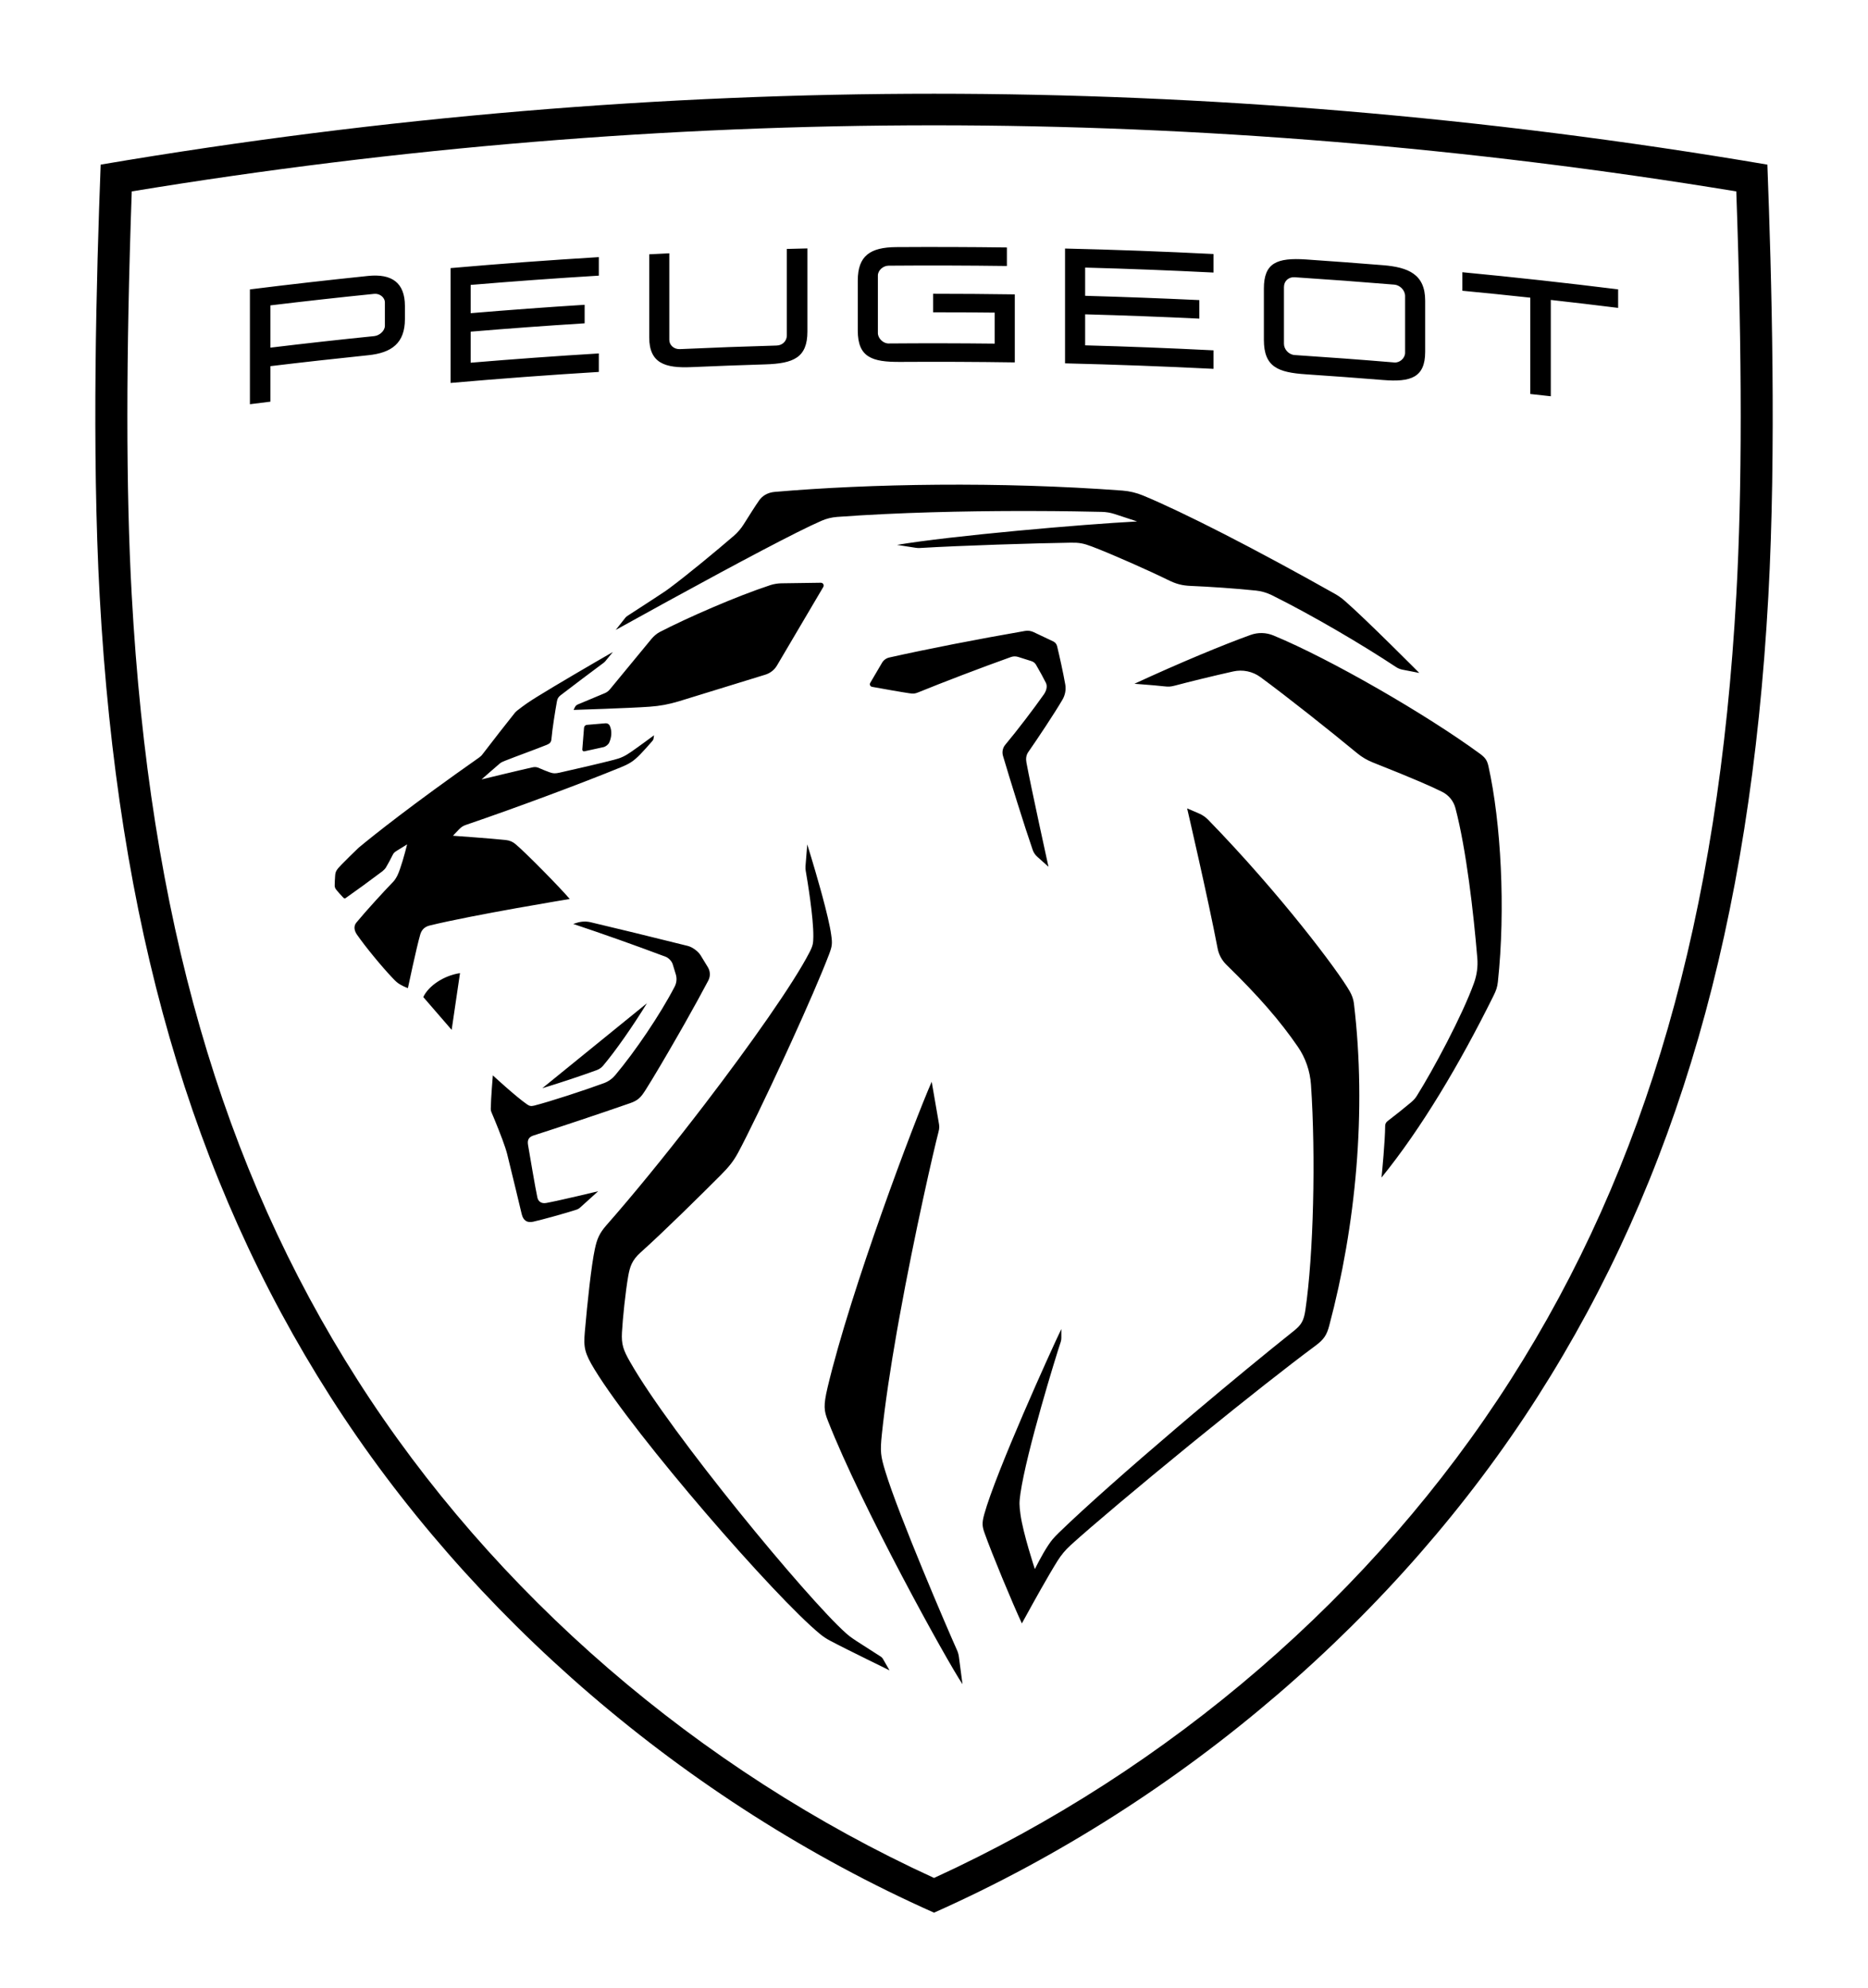 <svg width="47" height="50" viewBox="0 0 47 50" fill="none" xmlns="http://www.w3.org/2000/svg">
<g id="peugeot_logo.svg">
<g id="&#226;&#128;&#162;-AP/1.Atoms/6.Logo/desktop/NBi21-white">
<path id="Combined-Shape" fill-rule="evenodd" clip-rule="evenodd" d="M23.501 2.358C30.283 2.358 37.323 2.928 44.468 4.141C44.575 6.958 44.696 11.313 44.492 15.008C44.037 23.247 42.193 29.642 38.688 35.133C35.194 40.609 29.784 45.317 23.501 48.113C17.217 45.317 11.806 40.609 8.312 35.133C4.808 29.642 2.964 23.247 2.509 15.008C2.305 11.313 2.426 6.958 2.533 4.141C9.678 2.928 16.718 2.358 23.501 2.358ZM23.501 3.152C16.814 3.152 10.026 3.711 3.315 4.815C3.168 8.994 3.168 12.32 3.314 14.965C3.761 23.064 5.566 29.339 8.995 34.712C12.424 40.084 17.564 44.521 23.501 47.24C29.436 44.521 34.578 40.084 38.006 34.712C41.435 29.339 43.24 23.064 43.687 14.965C43.834 12.32 43.834 8.994 43.686 4.815C36.975 3.711 30.186 3.152 23.501 3.152ZM23.442 27.211C23.442 27.211 23.574 27.982 23.614 28.206C23.637 28.333 23.642 28.367 23.609 28.491C23.504 28.891 23.016 30.998 22.626 33.156L22.565 33.497C22.406 34.406 22.268 35.308 22.188 36.079C22.142 36.518 22.157 36.623 22.275 37.012C22.608 38.111 23.842 40.984 24.078 41.508C24.105 41.566 24.12 41.626 24.128 41.689L24.217 42.366C23.822 41.779 21.675 37.894 20.832 35.743C20.732 35.49 20.713 35.365 20.823 34.899C21.41 32.427 22.996 28.228 23.442 27.211ZM20.311 21.241C20.311 21.241 20.476 21.767 20.635 22.338L20.691 22.541C20.791 22.913 20.881 23.28 20.913 23.513C20.945 23.737 20.939 23.797 20.858 24.011C20.662 24.525 20.302 25.351 19.917 26.195L19.751 26.557C19.279 27.581 18.801 28.57 18.569 28.999C18.454 29.21 18.346 29.347 18.131 29.563C17.64 30.055 16.7 30.985 16.117 31.506C15.906 31.695 15.849 31.857 15.806 32.102C15.737 32.495 15.668 33.166 15.649 33.513C15.632 33.818 15.682 33.96 15.855 34.262C16.881 36.064 20.306 40.209 21.282 41.08C21.353 41.143 21.405 41.185 21.554 41.283C21.698 41.377 22.165 41.675 22.165 41.675C22.184 41.688 22.2 41.705 22.212 41.724L22.381 42.018C22.381 42.018 22.365 42.01 22.337 41.996L22.264 41.96C22.205 41.932 22.127 41.894 22.038 41.849L21.82 41.742C21.487 41.578 21.089 41.38 20.881 41.269C20.794 41.223 20.713 41.169 20.638 41.108C19.496 40.173 15.993 36.139 14.963 34.454C14.707 34.034 14.68 33.898 14.715 33.499C14.779 32.759 14.879 31.827 14.967 31.419C15.02 31.172 15.075 31.027 15.267 30.81C15.911 30.079 16.698 29.115 17.464 28.125L17.733 27.776C18.894 26.258 19.964 24.738 20.363 23.964C20.455 23.788 20.462 23.727 20.464 23.561C20.47 23.078 20.313 22.139 20.272 21.901C20.266 21.864 20.264 21.827 20.267 21.789L20.311 21.241ZM29.869 20.335L30.165 20.462C30.253 20.499 30.333 20.554 30.399 20.622C32.214 22.487 33.666 24.421 33.957 24.931C34.013 25.029 34.051 25.127 34.065 25.239C34.391 27.959 34.111 30.841 33.444 33.348C33.384 33.574 33.317 33.69 33.096 33.853C32.384 34.38 31.322 35.22 30.266 36.077L29.933 36.347C28.661 37.384 27.453 38.4 26.94 38.867C26.811 38.984 26.699 39.117 26.607 39.265C26.366 39.65 25.999 40.312 25.819 40.641L25.768 40.733C25.732 40.799 25.711 40.837 25.711 40.837C25.472 40.324 24.951 39.07 24.772 38.563C24.713 38.398 24.703 38.311 24.765 38.089C25.056 37.038 26.436 33.983 26.704 33.431L26.704 33.657C26.704 33.69 26.699 33.722 26.689 33.754C26.567 34.115 25.826 36.523 25.675 37.567C25.642 37.799 25.645 37.862 25.675 38.09C25.741 38.577 26.038 39.471 26.038 39.471C26.038 39.471 26.213 39.111 26.377 38.867C26.457 38.747 26.505 38.69 26.636 38.561C27.299 37.916 28.43 36.918 29.609 35.914L30.026 35.56C30.931 34.796 31.834 34.052 32.548 33.483C32.734 33.335 32.803 33.236 32.844 32.956C33.049 31.573 33.108 29.09 32.985 27.284C32.961 26.943 32.849 26.613 32.654 26.33C32.206 25.678 31.671 25.062 30.859 24.27C30.743 24.157 30.664 24.011 30.635 23.853C30.398 22.61 29.869 20.335 29.869 20.335ZM14.517 23.212C14.63 23.177 14.75 23.172 14.865 23.2C15.383 23.322 16.478 23.587 17.306 23.795C17.422 23.824 17.567 23.931 17.629 24.033L17.809 24.328C17.873 24.431 17.877 24.559 17.821 24.666C17.67 24.953 17.456 25.342 17.229 25.744L17.057 26.045C16.741 26.597 16.426 27.13 16.248 27.41C16.13 27.596 16.064 27.677 15.855 27.75C15.04 28.033 14.028 28.37 13.427 28.562C13.304 28.601 13.262 28.674 13.287 28.808C13.329 29.053 13.468 29.883 13.521 30.125C13.541 30.215 13.614 30.286 13.749 30.26C14.104 30.194 15.05 29.966 15.05 29.966C15.05 29.966 14.771 30.22 14.604 30.369C14.574 30.398 14.538 30.419 14.499 30.431C14.241 30.516 13.611 30.69 13.415 30.732C13.262 30.765 13.165 30.705 13.125 30.535C13.125 30.535 12.857 29.41 12.76 29.027C12.745 28.969 12.729 28.919 12.71 28.861C12.638 28.64 12.463 28.205 12.365 27.977C12.353 27.95 12.347 27.922 12.348 27.893C12.351 27.632 12.4 27.051 12.4 27.051C12.4 27.051 12.979 27.586 13.259 27.779C13.322 27.823 13.36 27.831 13.438 27.812C13.823 27.715 14.708 27.426 15.194 27.247C15.305 27.206 15.402 27.138 15.478 27.048C15.981 26.45 16.611 25.52 16.975 24.819C17.025 24.722 17.035 24.611 17.003 24.508L16.925 24.253C16.902 24.179 16.822 24.095 16.748 24.067C15.892 23.747 15.216 23.508 14.423 23.242L14.517 23.212ZM31.462 15.973C31.65 15.904 31.857 15.909 32.042 15.986C33.478 16.579 35.893 17.976 37.235 18.959C37.364 19.054 37.416 19.12 37.45 19.273C37.765 20.684 37.885 22.866 37.687 24.703C37.672 24.834 37.645 24.914 37.575 25.054C36.725 26.767 35.768 28.378 34.76 29.621L34.762 29.601C34.775 29.468 34.848 28.722 34.852 28.318C34.852 28.273 34.874 28.231 34.91 28.203C35.097 28.06 35.354 27.856 35.5 27.732C35.571 27.672 35.61 27.627 35.647 27.568C36.057 26.916 36.791 25.549 37.087 24.726C37.159 24.525 37.188 24.313 37.17 24.101C37.075 22.954 36.892 21.367 36.62 20.33C36.574 20.154 36.455 20.004 36.29 19.921C36.055 19.802 35.595 19.596 34.545 19.181C34.4 19.124 34.264 19.044 34.145 18.945C33.457 18.376 32.381 17.523 31.712 17.032C31.517 16.889 31.267 16.837 31.029 16.89C30.541 16.999 29.921 17.15 29.571 17.244C29.453 17.275 29.406 17.278 29.283 17.264C29.22 17.256 29.137 17.249 29.051 17.241L28.919 17.23C28.767 17.217 28.624 17.206 28.568 17.202L28.543 17.2C29.681 16.674 30.776 16.22 31.462 15.973ZM16.278 25.236C15.922 25.813 15.497 26.425 15.175 26.807C15.133 26.857 15.077 26.896 15.014 26.919C14.662 27.049 14.076 27.244 13.645 27.374L16.278 25.236ZM11.574 24.479L11.364 25.906L10.65 25.081C10.78 24.803 11.16 24.541 11.574 24.479ZM15.421 16.401L15.226 16.638C15.215 16.648 15.204 16.658 15.193 16.669C15.022 16.794 14.299 17.339 14.103 17.491C14.048 17.535 14.026 17.572 14.013 17.641C13.969 17.882 13.896 18.34 13.874 18.594C13.868 18.668 13.835 18.705 13.758 18.736C13.423 18.87 13.025 19.011 12.704 19.138C12.635 19.165 12.616 19.175 12.575 19.206C12.543 19.23 12.116 19.606 12.116 19.606C12.116 19.606 13.045 19.381 13.385 19.305C13.466 19.287 13.501 19.292 13.576 19.326C13.647 19.358 13.764 19.404 13.826 19.426C13.921 19.461 13.971 19.459 14.075 19.437C14.459 19.352 15.104 19.202 15.448 19.113C15.626 19.068 15.724 19.02 15.875 18.916C16.04 18.804 16.456 18.496 16.456 18.496C16.456 18.496 16.449 18.55 16.443 18.58C16.439 18.606 16.429 18.621 16.412 18.641C16.327 18.741 16.179 18.905 16.105 18.98C15.936 19.152 15.835 19.213 15.623 19.3C14.648 19.7 12.98 20.322 11.729 20.748C11.647 20.777 11.612 20.8 11.551 20.861C11.485 20.927 11.397 21.023 11.397 21.023C11.397 21.023 12.417 21.096 12.728 21.131C12.829 21.143 12.902 21.175 12.979 21.241C13.235 21.457 14.082 22.316 14.335 22.614C14.335 22.614 11.927 23.009 10.811 23.281C10.673 23.315 10.604 23.401 10.573 23.51C10.48 23.829 10.263 24.856 10.263 24.856C10.263 24.856 10.185 24.831 10.077 24.77C10.003 24.728 9.965 24.694 9.884 24.609C9.62 24.334 9.186 23.808 8.977 23.504C8.916 23.414 8.89 23.299 8.967 23.207C9.193 22.933 9.648 22.433 9.898 22.176C9.925 22.148 9.959 22.099 9.995 22.03C10.079 21.865 10.191 21.447 10.229 21.296L10.242 21.247L10.243 21.241C10.243 21.241 10.241 21.242 10.237 21.245L10.191 21.273C10.129 21.312 10.028 21.374 9.985 21.4C9.921 21.441 9.903 21.458 9.876 21.514C9.836 21.598 9.764 21.73 9.71 21.822C9.693 21.852 9.645 21.899 9.62 21.918C9.3 22.159 8.946 22.417 8.695 22.592C8.678 22.604 8.656 22.598 8.641 22.584C8.609 22.553 8.474 22.402 8.45 22.367C8.43 22.337 8.421 22.309 8.421 22.274C8.421 22.211 8.427 22.101 8.433 22.019C8.441 21.922 8.469 21.876 8.589 21.753C8.723 21.616 8.87 21.472 9.024 21.324C9.401 21.011 10.354 20.25 12.056 19.055C12.088 19.032 12.117 19.006 12.14 18.974C12.319 18.737 12.827 18.088 12.952 17.934C12.97 17.913 12.99 17.893 13.012 17.875C13.213 17.719 13.312 17.652 13.515 17.526C13.989 17.232 14.907 16.696 15.421 16.401ZM25.792 15.871C25.863 15.859 25.937 15.869 26.002 15.899L26.499 16.134C26.548 16.157 26.584 16.2 26.597 16.253C26.664 16.533 26.747 16.904 26.803 17.219C26.825 17.35 26.8 17.483 26.733 17.599C26.527 17.951 26.105 18.584 25.868 18.924C25.816 19 25.809 19.093 25.826 19.183C25.933 19.767 26.38 21.803 26.38 21.803L26.098 21.551C26.042 21.5 26.006 21.446 25.982 21.376C25.782 20.8 25.408 19.597 25.235 19.011C25.208 18.915 25.229 18.811 25.293 18.735C25.587 18.384 26.014 17.824 26.264 17.468C26.333 17.369 26.356 17.258 26.315 17.176C26.258 17.06 26.161 16.884 26.068 16.724C26.043 16.68 26.002 16.647 25.953 16.631L25.615 16.524C25.556 16.506 25.493 16.507 25.435 16.528C24.7 16.79 23.712 17.168 23.107 17.415C23.019 17.451 22.982 17.454 22.875 17.438C22.7 17.413 22.19 17.323 21.94 17.277C21.895 17.268 21.872 17.218 21.895 17.179L22.192 16.673C22.232 16.605 22.299 16.556 22.377 16.539C23.331 16.325 24.593 16.079 25.792 15.871ZM15.237 18.194C15.282 18.191 15.325 18.216 15.343 18.257C15.403 18.394 15.387 18.547 15.329 18.678C15.306 18.731 15.237 18.783 15.18 18.795L14.704 18.899C14.675 18.905 14.649 18.883 14.651 18.854L14.695 18.304C14.699 18.266 14.729 18.237 14.766 18.234L15.237 18.194ZM20.653 14.659C20.708 14.659 20.742 14.717 20.715 14.764L19.555 16.731C19.49 16.847 19.382 16.933 19.254 16.972L17.078 17.642C16.825 17.717 16.612 17.758 16.349 17.777C15.866 17.813 14.432 17.858 14.432 17.858L14.464 17.791C14.479 17.759 14.505 17.734 14.537 17.721L15.216 17.437C15.266 17.416 15.311 17.383 15.345 17.341L16.392 16.071C16.448 16.004 16.522 15.939 16.6 15.898C17.292 15.54 18.523 15.001 19.385 14.718C19.466 14.691 19.576 14.674 19.661 14.673L20.653 14.659ZM19.489 12.374C21.891 12.167 25.14 12.11 28.245 12.341C28.421 12.355 28.593 12.396 28.756 12.463C29.773 12.884 31.577 13.806 33.584 14.936C33.672 14.986 33.755 15.044 33.832 15.111C34.363 15.572 35.71 16.928 35.71 16.928L35.29 16.846C35.231 16.835 35.176 16.813 35.126 16.78C34.277 16.218 33.036 15.486 31.997 14.97C31.873 14.91 31.74 14.87 31.603 14.856C31.097 14.803 30.413 14.757 29.966 14.739C29.746 14.73 29.596 14.693 29.38 14.585C28.967 14.38 27.968 13.934 27.471 13.747C27.258 13.666 27.15 13.648 26.941 13.651C26.086 13.663 24.139 13.724 23.144 13.785C23.11 13.787 23.077 13.786 23.043 13.78L22.569 13.707C23.913 13.479 27.236 13.188 28.611 13.117L28.052 12.933C27.944 12.897 27.831 12.878 27.717 12.876C27.418 12.869 26.754 12.855 25.893 12.854L25.598 12.854C24.293 12.857 22.613 12.889 21.064 13.003C20.929 13.013 20.797 13.045 20.672 13.099C20.047 13.37 18.521 14.184 16.991 15.021L16.651 15.207C16.255 15.424 15.864 15.64 15.492 15.846C15.492 15.846 15.683 15.604 15.72 15.557C15.752 15.516 15.762 15.509 15.806 15.48C15.868 15.441 16.078 15.305 16.29 15.166L16.446 15.064C16.573 14.981 16.687 14.906 16.751 14.863C16.782 14.841 16.802 14.826 16.842 14.797C17.303 14.455 18.03 13.852 18.463 13.479C18.561 13.394 18.645 13.296 18.713 13.187C18.853 12.964 19.006 12.722 19.101 12.587C19.181 12.471 19.318 12.389 19.489 12.374ZM9.263 6.941C9.856 6.881 10.188 7.108 10.188 7.699V8.026C10.188 8.631 9.856 8.876 9.263 8.936C8.443 9.021 7.622 9.112 6.803 9.211V10.104C6.632 10.125 6.459 10.146 6.288 10.168V7.28C7.278 7.156 8.27 7.044 9.263 6.941ZM36.794 6.848C38.102 6.973 39.409 7.117 40.713 7.279V7.745C40.149 7.675 39.584 7.608 39.019 7.545V9.968C38.847 9.948 38.675 9.929 38.503 9.911V7.488C37.934 7.426 37.364 7.368 36.794 7.314V6.848ZM15.067 6.468V6.934C13.992 6.999 12.916 7.077 11.842 7.167V7.878C12.797 7.798 13.754 7.727 14.71 7.667V8.133C13.754 8.193 12.797 8.263 11.842 8.343V9.124C12.916 9.034 13.992 8.956 15.067 8.891V9.356C13.823 9.432 12.58 9.524 11.337 9.633V6.744C12.58 6.635 13.823 6.544 15.067 6.468ZM31.8 7.259C31.8 6.612 32.127 6.478 32.862 6.527C33.508 6.571 34.152 6.619 34.798 6.671C35.436 6.723 35.858 6.9 35.858 7.561V8.851C35.858 9.499 35.494 9.616 34.798 9.559C34.152 9.507 33.508 9.459 32.862 9.416C32.159 9.369 31.8 9.235 31.8 8.549V7.259ZM26.797 6.252C28.043 6.281 29.288 6.327 30.533 6.39V6.856C29.457 6.802 28.38 6.76 27.303 6.731V7.441C28.261 7.468 29.218 7.504 30.176 7.549V8.015C29.218 7.969 28.261 7.933 27.303 7.907V8.687C28.38 8.716 29.457 8.758 30.533 8.813V9.278C29.288 9.216 28.043 9.17 26.797 9.14V6.252ZM20.315 6.249V8.339C20.315 8.999 19.963 9.144 19.252 9.166C18.634 9.185 18.015 9.208 17.397 9.235C16.737 9.264 16.335 9.141 16.335 8.486V6.397L16.84 6.372V8.549C16.84 8.681 16.955 8.789 17.108 8.782C17.919 8.745 18.729 8.715 19.54 8.692C19.694 8.688 19.797 8.572 19.797 8.439V6.262C19.969 6.257 20.142 6.253 20.315 6.249ZM32.574 6.974C32.421 6.964 32.305 7.07 32.305 7.221V8.649C32.305 8.782 32.421 8.921 32.574 8.931C33.412 8.986 34.249 9.048 35.085 9.118C35.219 9.129 35.353 9.008 35.353 8.876V7.447C35.353 7.297 35.219 7.172 35.085 7.16C34.249 7.091 33.412 7.029 32.574 6.974ZM22.549 6.216C23.477 6.21 24.406 6.213 25.334 6.225V6.691C24.342 6.678 23.349 6.675 22.357 6.683C22.222 6.684 22.088 6.799 22.088 6.931V8.378C22.088 8.511 22.222 8.642 22.357 8.64C23.247 8.633 24.137 8.634 25.027 8.644V7.864C24.51 7.858 23.994 7.855 23.477 7.856V7.39C24.163 7.39 24.848 7.395 25.533 7.405V9.116C24.57 9.102 23.608 9.098 22.645 9.104C21.941 9.108 21.582 8.989 21.582 8.315V7.057C21.582 6.428 21.902 6.221 22.549 6.216ZM9.416 7.392C8.545 7.48 7.674 7.577 6.803 7.682V8.745C7.674 8.64 8.545 8.543 9.416 8.455C9.55 8.441 9.684 8.321 9.684 8.195V7.61C9.684 7.478 9.55 7.378 9.416 7.392Z" fill="#000000"/>
</g>
</g>
</svg>
